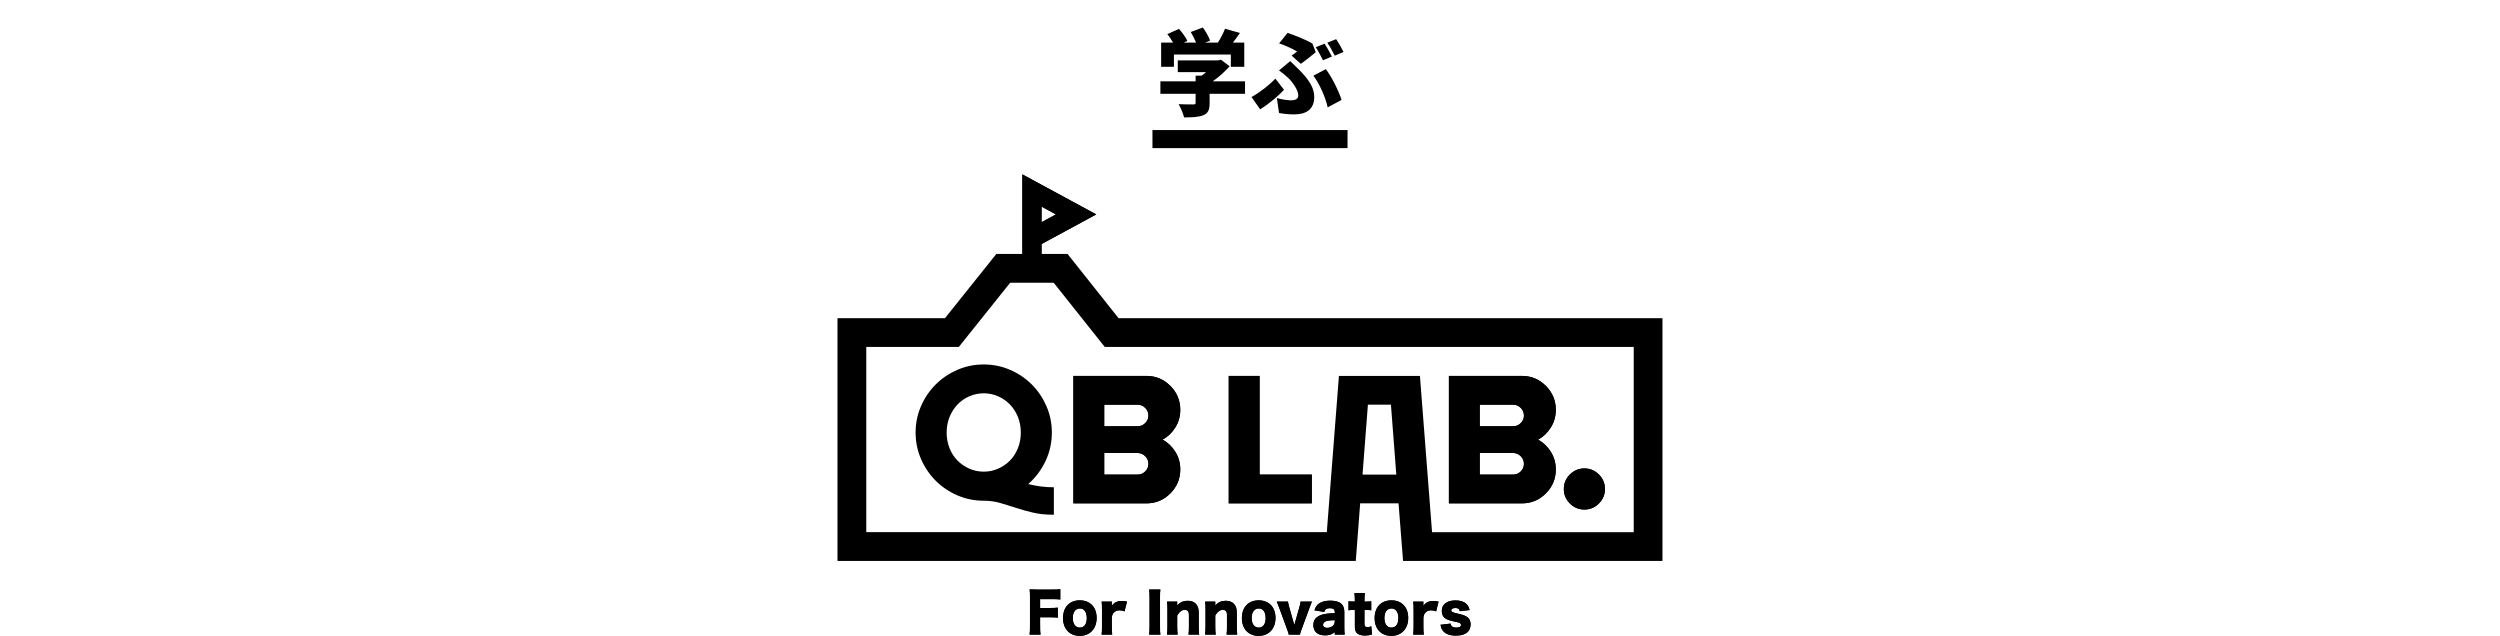 <svg width="346" height="88" viewBox="0 0 346 88" fill="none" xmlns="http://www.w3.org/2000/svg">
<g clip-path="url(#clip0_5628_24637)">
<path d="M143.963 86.525C143.963 87.23 143.97 87.499 144.02 87.829H142.505C142.554 87.499 142.568 87.199 142.568 86.548V82.666C142.568 82.172 142.554 81.924 142.512 81.573C142.8 81.587 142.999 81.597 143.54 81.597H145.574C146.195 81.597 146.426 81.59 146.756 81.545V82.969C146.447 82.931 146.171 82.917 145.581 82.917H143.961V84.146H145.284C145.834 84.146 146.101 84.132 146.41 84.095V85.481C146.101 85.443 145.818 85.429 145.284 85.429H143.961V86.53L143.963 86.525Z" fill="black"/>
<path d="M147.138 85.537C147.138 84.038 148.039 83.088 149.461 83.088C150.882 83.088 151.783 84.038 151.783 85.523C151.783 87.007 150.854 88.002 149.451 88.002C148.049 88.002 147.136 87.042 147.136 85.537H147.138ZM148.482 85.528C148.482 86.359 148.847 86.862 149.461 86.862C150.074 86.862 150.425 86.375 150.425 85.544C150.425 84.713 150.067 84.209 149.468 84.209C148.868 84.209 148.482 84.703 148.482 85.528Z" fill="black"/>
<path d="M155.649 84.607C155.326 84.502 155.148 84.465 154.93 84.465C154.572 84.465 154.295 84.6 154.092 84.87C153.958 85.05 153.909 85.207 153.881 85.537V86.705C153.881 87.185 153.895 87.469 153.937 87.829H152.479C152.521 87.454 152.535 87.185 152.535 86.698V84.392C152.535 83.844 152.521 83.582 152.479 83.261H153.881V83.854C154.225 83.374 154.649 83.172 155.288 83.172C155.513 83.172 155.653 83.186 155.986 83.261L155.649 84.61V84.607Z" fill="black"/>
<path d="M160.605 81.594C160.563 81.901 160.549 82.156 160.549 82.704V86.719C160.549 87.237 160.563 87.513 160.605 87.829H159.055C159.097 87.536 159.111 87.223 159.111 86.719V82.704C159.111 82.142 159.097 81.924 159.055 81.594H160.605Z" fill="black"/>
<path d="M161.532 87.829C161.574 87.478 161.588 87.162 161.588 86.698V84.392C161.588 83.875 161.574 83.561 161.532 83.261H162.935V83.575C162.935 83.619 162.928 83.732 162.928 83.786C163.37 83.336 163.801 83.149 164.379 83.149C164.866 83.149 165.253 83.292 165.512 83.568C165.793 83.868 165.913 84.235 165.913 84.828V86.707C165.913 87.143 165.934 87.518 165.969 87.831H164.503C164.545 87.471 164.559 87.157 164.559 86.701V85.165C164.559 84.865 164.531 84.739 164.447 84.61C164.356 84.474 164.194 84.399 163.984 84.399C163.59 84.399 163.237 84.661 162.935 85.186V86.698C162.935 87.124 162.949 87.44 162.991 87.829H161.532Z" fill="black"/>
<path d="M166.802 87.829C166.845 87.478 166.859 87.162 166.859 86.698V84.392C166.859 83.875 166.845 83.561 166.802 83.261H168.205V83.575C168.205 83.619 168.198 83.732 168.198 83.786C168.64 83.336 169.071 83.149 169.649 83.149C170.136 83.149 170.523 83.292 170.783 83.568C171.064 83.868 171.183 84.235 171.183 84.828V86.707C171.183 87.143 171.204 87.518 171.239 87.831H169.773C169.816 87.471 169.83 87.157 169.83 86.701V85.165C169.83 84.865 169.802 84.739 169.717 84.61C169.626 84.474 169.464 84.399 169.251 84.399C168.858 84.399 168.505 84.661 168.203 85.186V86.698C168.203 87.124 168.217 87.44 168.259 87.829H166.8H166.802Z" fill="black"/>
<path d="M171.892 85.537C171.892 84.038 172.794 83.088 174.215 83.088C175.636 83.088 176.537 84.038 176.537 85.523C176.537 87.007 175.608 88.002 174.206 88.002C172.803 88.002 171.89 87.042 171.89 85.537H171.892ZM173.239 85.528C173.239 86.359 173.604 86.862 174.217 86.862C174.831 86.862 175.182 86.375 175.182 85.544C175.182 84.713 174.824 84.209 174.224 84.209C173.625 84.209 173.239 84.703 173.239 85.528Z" fill="black"/>
<path d="M178.27 83.259C178.284 83.439 178.319 83.596 178.403 83.903L179.059 86.232C179.066 86.246 179.073 86.277 179.087 86.314C179.108 86.389 179.108 86.396 179.143 86.525C179.164 86.457 179.171 86.42 179.178 86.389C179.185 86.375 179.192 86.352 179.199 86.314C179.214 86.277 179.221 86.246 179.228 86.225L179.883 83.903C179.96 83.626 180.003 83.423 180.017 83.259H181.581C181.44 83.596 181.384 83.739 181.293 83.985L180.11 87.199C179.991 87.522 179.956 87.642 179.921 87.829H178.378C178.343 87.642 178.307 87.522 178.188 87.199L177.006 83.985C176.964 83.879 176.865 83.641 176.711 83.259H178.275H178.27Z" fill="black"/>
<path d="M184.746 84.696C184.746 84.336 184.542 84.172 184.076 84.172C183.61 84.172 183.386 84.329 183.28 84.696L181.936 84.465C182.077 84.022 182.231 83.783 182.529 83.559C182.908 83.273 183.43 83.132 184.114 83.132C184.636 83.132 185.142 83.238 185.416 83.395C185.865 83.657 186.064 84.069 186.064 84.743V86.766C186.064 87.223 186.078 87.492 186.113 87.829H184.748V87.485C184.355 87.808 183.959 87.934 183.383 87.934C182.847 87.934 182.447 87.799 182.166 87.522C181.913 87.274 181.78 86.916 181.78 86.504C181.78 86.031 181.955 85.656 182.295 85.41C182.653 85.141 183.126 84.984 183.76 84.924C184.034 84.893 184.247 84.886 184.753 84.872V84.699L184.746 84.696ZM184.746 85.827C184.118 85.841 183.816 85.879 183.528 85.977C183.276 86.066 183.119 86.253 183.119 86.471C183.119 86.74 183.329 86.897 183.697 86.897C183.985 86.897 184.303 86.785 184.493 86.612C184.655 86.462 184.746 86.26 184.746 86.036V85.825V85.827Z" fill="black"/>
<path d="M187.523 83.102C187.523 82.727 187.509 82.428 187.466 82.076H188.904C188.869 82.383 188.848 82.744 188.848 83.102V83.259H189.101C189.41 83.259 189.571 83.252 189.791 83.221V84.465C189.581 84.434 189.398 84.42 189.143 84.42H188.848V86.338C188.848 86.548 188.883 86.651 188.974 86.719C189.052 86.771 189.164 86.801 189.297 86.801C189.48 86.801 189.613 86.764 189.791 86.665L189.897 87.803C189.581 87.909 189.304 87.953 188.925 87.953C188.447 87.953 188.115 87.871 187.89 87.691C187.623 87.473 187.525 87.218 187.525 86.71V84.418H187.258C187.033 84.418 186.851 84.432 186.645 84.462V83.212C186.848 83.243 187.024 83.257 187.272 83.257H187.525V83.1L187.523 83.102Z" fill="black"/>
<path d="M190.262 85.537C190.262 84.038 191.163 83.088 192.584 83.088C194.006 83.088 194.907 84.038 194.907 85.523C194.907 87.007 193.978 88.002 192.575 88.002C191.173 88.002 190.26 87.042 190.26 85.537H190.262ZM191.608 85.528C191.608 86.359 191.973 86.862 192.587 86.862C193.2 86.862 193.551 86.375 193.551 85.544C193.551 84.713 193.193 84.209 192.594 84.209C191.994 84.209 191.608 84.703 191.608 85.528Z" fill="black"/>
<path d="M198.772 84.607C198.449 84.502 198.274 84.465 198.054 84.465C197.696 84.465 197.419 84.6 197.216 84.87C197.082 85.05 197.033 85.207 197.005 85.537V86.705C197.005 87.185 197.019 87.469 197.061 87.829H195.602C195.645 87.454 195.659 87.185 195.659 86.698V84.392C195.659 83.844 195.645 83.582 195.602 83.261H197.005V83.854C197.349 83.374 197.773 83.172 198.412 83.172C198.637 83.172 198.777 83.186 199.11 83.261L198.772 84.61V84.607Z" fill="black"/>
<path d="M200.77 86.3C200.84 86.689 201.079 86.862 201.552 86.862C201.973 86.862 202.214 86.736 202.214 86.501C202.214 86.389 202.158 86.291 202.06 86.232C201.961 86.171 201.87 86.143 201.481 86.059C200.945 85.947 200.671 85.872 200.439 85.79C200.102 85.654 199.868 85.483 199.735 85.258C199.622 85.057 199.559 84.802 199.559 84.546C199.559 83.647 200.271 83.1 201.446 83.1C202.116 83.1 202.615 83.257 202.947 83.58C203.179 83.797 203.291 84.015 203.404 84.434L202.046 84.591C202.01 84.284 201.835 84.148 201.453 84.148C201.072 84.148 200.861 84.275 200.861 84.472C200.861 84.668 201.008 84.748 201.706 84.914C202.397 85.071 202.615 85.139 202.86 85.275C203.319 85.513 203.537 85.881 203.537 86.422C203.537 86.82 203.411 87.178 203.179 87.419C202.842 87.78 202.263 87.967 201.509 87.967C200.622 87.967 199.995 87.712 199.657 87.218C199.517 87.007 199.447 86.829 199.377 86.469L200.77 86.305V86.3Z" fill="black"/>
<path d="M143.94 86.525C143.94 87.23 143.947 87.499 143.996 87.829H142.481C142.53 87.499 142.544 87.199 142.544 86.548V82.666C142.544 82.172 142.53 81.924 142.488 81.573C142.776 81.587 142.975 81.597 143.516 81.597H145.551C146.171 81.597 146.403 81.59 146.733 81.545V82.969C146.424 82.931 146.148 82.917 145.558 82.917H143.938V84.146H145.26C145.811 84.146 146.077 84.132 146.387 84.095V85.481C146.077 85.443 145.794 85.429 145.26 85.429H143.938V86.53L143.94 86.525Z" fill="black"/>
<path d="M147.115 85.537C147.115 84.038 148.016 83.088 149.437 83.088C150.858 83.088 151.76 84.038 151.76 85.523C151.76 87.007 150.83 88.002 149.428 88.002C148.025 88.002 147.112 87.042 147.112 85.537H147.115ZM148.459 85.528C148.459 86.359 148.824 86.862 149.437 86.862C150.051 86.862 150.402 86.375 150.402 85.544C150.402 84.713 150.044 84.209 149.444 84.209C148.845 84.209 148.459 84.703 148.459 85.528Z" fill="black"/>
<path d="M155.625 84.607C155.302 84.502 155.124 84.465 154.906 84.465C154.548 84.465 154.272 84.6 154.068 84.87C153.935 85.05 153.886 85.207 153.858 85.537V86.705C153.858 87.185 153.872 87.469 153.914 87.829H152.455C152.497 87.454 152.511 87.185 152.511 86.698V84.392C152.511 83.844 152.497 83.582 152.455 83.261H153.858V83.854C154.202 83.374 154.625 83.172 155.265 83.172C155.489 83.172 155.63 83.186 155.962 83.261L155.625 84.61V84.607Z" fill="black"/>
<path d="M160.584 81.594C160.542 81.901 160.528 82.156 160.528 82.704V86.719C160.528 87.237 160.542 87.513 160.584 87.829H159.034C159.076 87.536 159.09 87.223 159.09 86.719V82.704C159.09 82.142 159.076 81.924 159.034 81.594H160.584Z" fill="black"/>
<path d="M161.509 87.829C161.551 87.478 161.565 87.162 161.565 86.698V84.392C161.565 83.875 161.551 83.561 161.509 83.261H162.911V83.575C162.911 83.619 162.904 83.732 162.904 83.786C163.347 83.336 163.777 83.149 164.356 83.149C164.843 83.149 165.229 83.292 165.489 83.568C165.77 83.868 165.889 84.235 165.889 84.828V86.707C165.889 87.143 165.91 87.518 165.945 87.831H164.48C164.522 87.471 164.536 87.157 164.536 86.701V85.165C164.536 84.865 164.508 84.739 164.424 84.61C164.332 84.474 164.171 84.399 163.96 84.399C163.567 84.399 163.213 84.661 162.911 85.186V86.698C162.911 87.124 162.925 87.44 162.967 87.829H161.509Z" fill="black"/>
<path d="M166.779 87.829C166.821 87.478 166.835 87.162 166.835 86.698V84.392C166.835 83.875 166.821 83.561 166.779 83.261H168.181V83.575C168.181 83.619 168.174 83.732 168.174 83.786C168.617 83.336 169.048 83.149 169.626 83.149C170.113 83.149 170.499 83.292 170.759 83.568C171.04 83.868 171.16 84.235 171.16 84.828V86.707C171.16 87.143 171.181 87.518 171.216 87.831H169.75C169.792 87.471 169.806 87.157 169.806 86.701V85.165C169.806 84.865 169.778 84.739 169.694 84.61C169.603 84.474 169.441 84.399 169.228 84.399C168.835 84.399 168.481 84.661 168.179 85.186V86.698C168.179 87.124 168.193 87.44 168.235 87.829H166.777H166.779Z" fill="black"/>
<path d="M171.871 85.537C171.871 84.038 172.773 83.088 174.194 83.088C175.615 83.088 176.516 84.038 176.516 85.523C176.516 87.007 175.587 88.002 174.184 88.002C172.782 88.002 171.869 87.042 171.869 85.537H171.871ZM173.215 85.528C173.215 86.359 173.58 86.862 174.194 86.862C174.807 86.862 175.158 86.375 175.158 85.544C175.158 84.713 174.8 84.209 174.201 84.209C173.601 84.209 173.215 84.703 173.215 85.528Z" fill="black"/>
<path d="M178.249 83.259C178.263 83.439 178.298 83.596 178.382 83.903L179.038 86.232C179.045 86.246 179.052 86.277 179.066 86.314C179.087 86.389 179.087 86.396 179.122 86.525C179.143 86.457 179.15 86.42 179.157 86.389C179.164 86.375 179.171 86.352 179.178 86.314C179.192 86.277 179.199 86.246 179.206 86.225L179.862 83.903C179.939 83.626 179.981 83.423 179.995 83.259H181.559C181.419 83.596 181.363 83.739 181.271 83.985L180.089 87.199C179.97 87.522 179.935 87.642 179.899 87.829H178.357C178.321 87.642 178.286 87.522 178.167 87.199L176.985 83.985C176.942 83.879 176.844 83.641 176.69 83.259H178.254H178.249Z" fill="black"/>
<path d="M184.722 84.696C184.722 84.336 184.519 84.172 184.053 84.172C183.587 84.172 183.362 84.329 183.257 84.696L181.913 84.465C182.053 84.022 182.208 83.783 182.505 83.559C182.885 83.273 183.407 83.132 184.09 83.132C184.612 83.132 185.118 83.238 185.392 83.395C185.842 83.657 186.041 84.069 186.041 84.743V86.766C186.041 87.223 186.055 87.492 186.09 87.829H184.725V87.485C184.332 87.808 183.936 87.934 183.36 87.934C182.824 87.934 182.423 87.799 182.142 87.522C181.89 87.274 181.756 86.916 181.756 86.504C181.756 86.031 181.932 85.656 182.271 85.41C182.629 85.141 183.102 84.984 183.737 84.924C184.011 84.893 184.224 84.886 184.73 84.872V84.699L184.722 84.696ZM184.722 85.827C184.095 85.841 183.793 85.879 183.505 85.977C183.252 86.066 183.095 86.253 183.095 86.471C183.095 86.74 183.306 86.897 183.674 86.897C183.962 86.897 184.28 86.785 184.47 86.612C184.631 86.462 184.722 86.26 184.722 86.036V85.825V85.827Z" fill="black"/>
<path d="M187.502 83.102C187.502 82.727 187.488 82.428 187.445 82.076H188.883C188.848 82.383 188.827 82.744 188.827 83.102V83.259H189.08C189.389 83.259 189.55 83.252 189.77 83.221V84.465C189.56 84.434 189.377 84.42 189.122 84.42H188.827V86.338C188.827 86.548 188.862 86.651 188.953 86.719C189.03 86.771 189.143 86.801 189.276 86.801C189.459 86.801 189.592 86.764 189.77 86.665L189.876 87.803C189.56 87.909 189.283 87.953 188.904 87.953C188.426 87.953 188.094 87.871 187.869 87.691C187.602 87.473 187.504 87.218 187.504 86.71V84.418H187.237C187.012 84.418 186.83 84.432 186.624 84.462V83.212C186.827 83.243 187.003 83.257 187.251 83.257H187.504V83.1L187.502 83.102Z" fill="black"/>
<path d="M190.239 85.537C190.239 84.038 191.14 83.088 192.561 83.088C193.982 83.088 194.884 84.038 194.884 85.523C194.884 87.007 193.954 88.002 192.552 88.002C191.149 88.002 190.236 87.042 190.236 85.537H190.239ZM191.585 85.528C191.585 86.359 191.95 86.862 192.563 86.862C193.177 86.862 193.528 86.375 193.528 85.544C193.528 84.713 193.17 84.209 192.57 84.209C191.971 84.209 191.585 84.703 191.585 85.528Z" fill="black"/>
<path d="M198.749 84.607C198.426 84.502 198.25 84.465 198.03 84.465C197.672 84.465 197.396 84.6 197.192 84.87C197.059 85.05 197.009 85.207 196.981 85.537V86.705C196.981 87.185 196.995 87.469 197.038 87.829H195.579C195.621 87.454 195.635 87.185 195.635 86.698V84.392C195.635 83.844 195.621 83.582 195.579 83.261H196.981V83.854C197.326 83.374 197.749 83.172 198.388 83.172C198.613 83.172 198.754 83.186 199.086 83.261L198.749 84.61V84.607Z" fill="black"/>
<path d="M200.746 86.3C200.816 86.689 201.055 86.862 201.528 86.862C201.95 86.862 202.191 86.736 202.191 86.501C202.191 86.389 202.135 86.291 202.036 86.232C201.938 86.171 201.847 86.143 201.458 86.059C200.922 85.947 200.648 85.872 200.416 85.79C200.079 85.654 199.845 85.483 199.711 85.258C199.599 85.057 199.536 84.802 199.536 84.546C199.536 83.647 200.247 83.1 201.423 83.1C202.092 83.1 202.591 83.257 202.924 83.58C203.155 83.797 203.268 84.015 203.38 84.434L202.022 84.591C201.987 84.284 201.811 84.148 201.43 84.148C201.048 84.148 200.837 84.275 200.837 84.472C200.837 84.668 200.985 84.748 201.683 84.914C202.373 85.071 202.591 85.139 202.837 85.275C203.296 85.513 203.514 85.881 203.514 86.422C203.514 86.82 203.387 87.178 203.155 87.419C202.818 87.78 202.24 87.967 201.486 87.967C200.599 87.967 199.971 87.712 199.634 87.218C199.494 87.007 199.423 86.829 199.353 86.469L200.746 86.305V86.3Z" fill="black"/>
<path d="M148.557 69.665V52.026H158.657C159.947 52.026 161.052 52.488 161.972 53.405C162.892 54.325 163.351 55.431 163.351 56.721C163.351 57.613 163.124 58.423 162.668 59.153C162.214 59.884 161.624 60.448 160.905 60.846C161.626 61.244 162.214 61.808 162.668 62.539C163.122 63.269 163.351 64.079 163.351 64.971C163.351 66.261 162.89 67.366 161.972 68.287C161.052 69.207 159.947 69.665 158.657 69.665H148.557ZM157.463 56.009H152.825V58.996H157.463C157.861 58.996 158.208 58.849 158.503 58.556C158.795 58.264 158.943 57.917 158.943 57.517C158.943 57.116 158.795 56.744 158.503 56.449C158.208 56.156 157.863 56.009 157.463 56.009ZM157.463 62.696H152.825V65.683H157.463C157.861 65.683 158.208 65.535 158.503 65.243C158.795 64.95 158.943 64.604 158.943 64.203C158.943 63.803 158.795 63.431 158.503 63.136C158.208 62.843 157.863 62.696 157.463 62.696ZM170.057 69.665V52.026H174.325V65.683H181.552V69.665H170.057ZM200.528 69.665V52.026H210.629C211.919 52.026 213.024 52.488 213.944 53.405C214.864 54.325 215.323 55.431 215.323 56.721C215.323 57.613 215.096 58.423 214.639 59.153C214.185 59.884 213.595 60.448 212.874 60.846C213.595 61.244 214.183 61.808 214.639 62.539C215.093 63.269 215.323 64.079 215.323 64.971C215.323 66.261 214.864 67.366 213.944 68.287C213.024 69.207 211.919 69.665 210.629 69.665H200.528ZM209.435 56.009H204.797V58.996H209.435C209.833 58.996 210.179 58.849 210.474 58.556C210.767 58.264 210.914 57.917 210.914 57.517C210.914 57.116 210.767 56.744 210.474 56.449C210.179 56.156 209.835 56.009 209.435 56.009ZM209.435 62.696H204.797V65.683H209.435C209.833 65.683 210.179 65.535 210.474 65.243C210.767 64.95 210.914 64.604 210.914 64.203C210.914 63.803 210.767 63.431 210.474 63.136C210.179 62.843 209.835 62.696 209.435 62.696ZM219.28 70.52C218.502 70.52 217.833 70.242 217.273 69.682C216.714 69.122 216.435 68.455 216.435 67.675C216.435 66.896 216.714 66.228 217.273 65.669C217.833 65.109 218.5 64.831 219.28 64.831C220.059 64.831 220.727 65.112 221.286 65.669C221.846 66.228 222.124 66.898 222.124 67.675C222.124 68.453 221.843 69.122 221.286 69.682C220.729 70.242 220.057 70.52 219.28 70.52Z" fill="black"/>
<path d="M147.747 35.146H137.895L130.782 44.038H115.91V77.633H187.64L188.248 69.665H193.558L194.184 77.633H230.087V44.038H154.81L147.747 35.146ZM188.574 65.683L189.318 56.009H192.505L193.249 65.683H188.574ZM152.9 48.02H226.107V73.653H198.197L196.518 52.026H185.308L183.629 73.65H119.893V48.02H132.697L139.812 39.126H145.825L152.9 48.02Z" fill="black"/>
<path d="M144.151 36.473H141.496V24.137L151.72 29.674L144.151 33.774V36.473ZM144.151 28.595V30.753L146.145 29.674L144.151 28.595Z" fill="black"/>
<path d="M148.557 69.665V52.026H158.657C159.947 52.026 161.052 52.488 161.972 53.405C162.892 54.325 163.351 55.431 163.351 56.721C163.351 57.613 163.124 58.423 162.668 59.153C162.214 59.884 161.624 60.448 160.905 60.846C161.626 61.244 162.214 61.808 162.668 62.539C163.122 63.269 163.351 64.079 163.351 64.971C163.351 66.261 162.89 67.366 161.972 68.287C161.052 69.207 159.947 69.665 158.657 69.665H148.557ZM157.463 56.009H152.825V58.996H157.463C157.861 58.996 158.208 58.849 158.503 58.556C158.795 58.264 158.943 57.917 158.943 57.517C158.943 57.116 158.795 56.744 158.503 56.449C158.208 56.156 157.863 56.009 157.463 56.009ZM157.463 62.696H152.825V65.683H157.463C157.861 65.683 158.208 65.535 158.503 65.243C158.795 64.95 158.943 64.604 158.943 64.203C158.943 63.803 158.795 63.431 158.503 63.136C158.208 62.843 157.863 62.696 157.463 62.696ZM170.057 69.665V52.026H174.325V65.683H181.552V69.665H170.057ZM200.528 69.665V52.026H210.629C211.919 52.026 213.024 52.488 213.944 53.405C214.864 54.325 215.323 55.431 215.323 56.721C215.323 57.613 215.096 58.423 214.639 59.153C214.185 59.884 213.595 60.448 212.874 60.846C213.595 61.244 214.183 61.808 214.639 62.539C215.093 63.269 215.323 64.079 215.323 64.971C215.323 66.261 214.864 67.366 213.944 68.287C213.024 69.207 211.919 69.665 210.629 69.665H200.528ZM209.435 56.009H204.797V58.996H209.435C209.833 58.996 210.179 58.849 210.474 58.556C210.767 58.264 210.914 57.917 210.914 57.517C210.914 57.116 210.767 56.744 210.474 56.449C210.179 56.156 209.835 56.009 209.435 56.009ZM209.435 62.696H204.797V65.683H209.435C209.833 65.683 210.179 65.535 210.474 65.243C210.767 64.95 210.914 64.604 210.914 64.203C210.914 63.803 210.767 63.431 210.474 63.136C210.179 62.843 209.835 62.696 209.435 62.696ZM219.28 70.52C218.502 70.52 217.833 70.242 217.273 69.682C216.714 69.122 216.435 68.455 216.435 67.675C216.435 66.896 216.714 66.228 217.273 65.669C217.833 65.109 218.5 64.831 219.28 64.831C220.059 64.831 220.727 65.112 221.286 65.669C221.846 66.228 222.124 66.898 222.124 67.675C222.124 68.453 221.843 69.122 221.286 69.682C220.729 70.242 220.057 70.52 219.28 70.52Z" fill="black"/>
<path d="M144.151 36.473H141.496V24.137L151.72 29.674L144.151 33.774V36.473ZM144.151 28.595V30.753L146.145 29.674L144.151 28.595Z" fill="black"/>
<path d="M136.148 69.3C134.853 69.3 133.634 69.05 132.489 68.551C131.342 68.052 130.344 67.378 129.494 66.526C128.644 65.676 127.97 64.676 127.469 63.531C126.97 62.384 126.72 61.164 126.72 59.87C126.72 58.575 126.97 57.355 127.469 56.21C127.968 55.063 128.642 54.066 129.494 53.216C130.344 52.366 131.344 51.691 132.489 51.191C133.636 50.692 134.856 50.441 136.148 50.441C137.441 50.441 138.663 50.692 139.808 51.191C140.955 51.689 141.952 52.366 142.802 53.216C143.652 54.066 144.326 55.065 144.827 56.21C145.326 57.357 145.576 58.577 145.576 59.87C145.576 61.274 145.281 62.597 144.689 63.836C144.097 65.074 143.303 66.128 142.303 66.996C142.821 67.125 143.371 67.233 143.954 67.315C144.537 67.399 145.169 67.439 145.853 67.439V71.239C144.743 71.239 143.764 71.138 142.914 70.934C142.065 70.731 141.273 70.508 140.543 70.269C139.812 70.028 139.096 69.808 138.393 69.605C137.691 69.401 136.942 69.3 136.148 69.3ZM136.148 65.278C136.851 65.278 137.515 65.14 138.145 64.861C138.773 64.585 139.318 64.21 139.782 63.737C140.243 63.267 140.608 62.698 140.878 62.033C141.144 61.368 141.28 60.647 141.28 59.87C141.28 59.092 141.147 58.371 140.878 57.706C140.608 57.041 140.243 56.468 139.782 55.988C139.318 55.508 138.773 55.129 138.145 54.85C137.515 54.574 136.851 54.433 136.148 54.433C135.446 54.433 134.781 54.571 134.151 54.85C133.521 55.126 132.976 55.505 132.514 55.988C132.053 56.468 131.688 57.041 131.419 57.706C131.15 58.371 131.016 59.092 131.016 59.87C131.016 60.647 131.15 61.368 131.419 62.033C131.686 62.698 132.051 63.267 132.514 63.737C132.976 64.208 133.521 64.583 134.151 64.861C134.779 65.137 135.446 65.278 136.148 65.278Z" fill="black"/>
</g>
<path d="M162.47 7.551V9.241H160.702V5.9H162.353C162.132 5.51 161.833 5.068 161.56 4.717L163.172 4.002C163.614 4.496 164.121 5.172 164.329 5.666L163.822 5.9H165.538C165.356 5.432 165.07 4.873 164.797 4.431L166.474 3.807C166.877 4.353 167.306 5.107 167.475 5.627L166.76 5.9H168.554C168.944 5.289 169.321 4.561 169.542 3.976L171.609 4.561C171.284 5.029 170.959 5.484 170.634 5.9H172.207V9.241H170.348V7.551H162.47ZM172.311 11.256V12.985H167.41V14.285C167.41 15.208 167.202 15.689 166.5 15.962C165.811 16.222 164.94 16.248 163.874 16.248C163.757 15.715 163.406 14.909 163.12 14.415C163.848 14.454 164.875 14.454 165.135 14.454C165.395 14.454 165.473 14.402 165.473 14.22V12.985H160.598V11.256H165.473V10.476H166.292C166.513 10.32 166.734 10.151 166.929 9.982H163.003V8.357H168.593L168.996 8.266L170.179 9.176C169.542 9.891 168.723 10.645 167.839 11.256H172.311ZM178.759 7.694C179.058 7.486 179.357 7.265 179.526 7.135C178.967 6.797 178.005 6.329 177.03 6.004L178.2 4.548C179.318 4.938 180.683 5.471 181.632 6.017L182.1 7.226C181.736 7.525 180.579 8.461 180.033 8.838L178.759 7.694ZM176.718 13.57C177.459 13.778 178.148 13.882 178.668 13.882C179.37 13.882 179.682 13.648 179.682 13.18C179.682 12.439 178.798 11.256 178.304 10.801C177.953 10.476 177.485 10.073 177.017 9.748L178.564 8.461C178.993 8.877 179.331 9.189 179.682 9.54C181.177 11.009 181.892 12.179 181.892 13.401C181.892 15.221 180.683 15.832 179.11 15.832C178.447 15.832 177.68 15.767 177.017 15.637L176.718 13.57ZM183.751 14.857C183.465 13.518 182.633 11.607 181.775 10.476L183.491 9.566C184.258 10.541 185.285 12.582 185.675 13.83L183.751 14.857ZM177.706 12.426C176.991 13.193 175.86 14.22 174.404 15.13L173.208 13.427C174.352 12.803 175.717 11.737 176.51 10.879L177.706 12.426ZM183.322 6.043C183.647 6.524 184.102 7.369 184.336 7.824L183.101 8.344C182.828 7.811 182.451 7.044 182.1 6.537L183.322 6.043ZM184.921 5.419C185.259 5.913 185.727 6.745 185.948 7.187L184.726 7.707C184.466 7.174 184.05 6.407 183.699 5.913L184.921 5.419Z" fill="black"/>
<rect x="159.5" y="18" width="27" height="2.5" fill="black"/>
<defs>
<clipPath id="clip0_5628_24637">
<rect width="114.177" height="63.863" fill="white" transform="translate(115.91 24.137)"/>
</clipPath>
</defs>
</svg>
